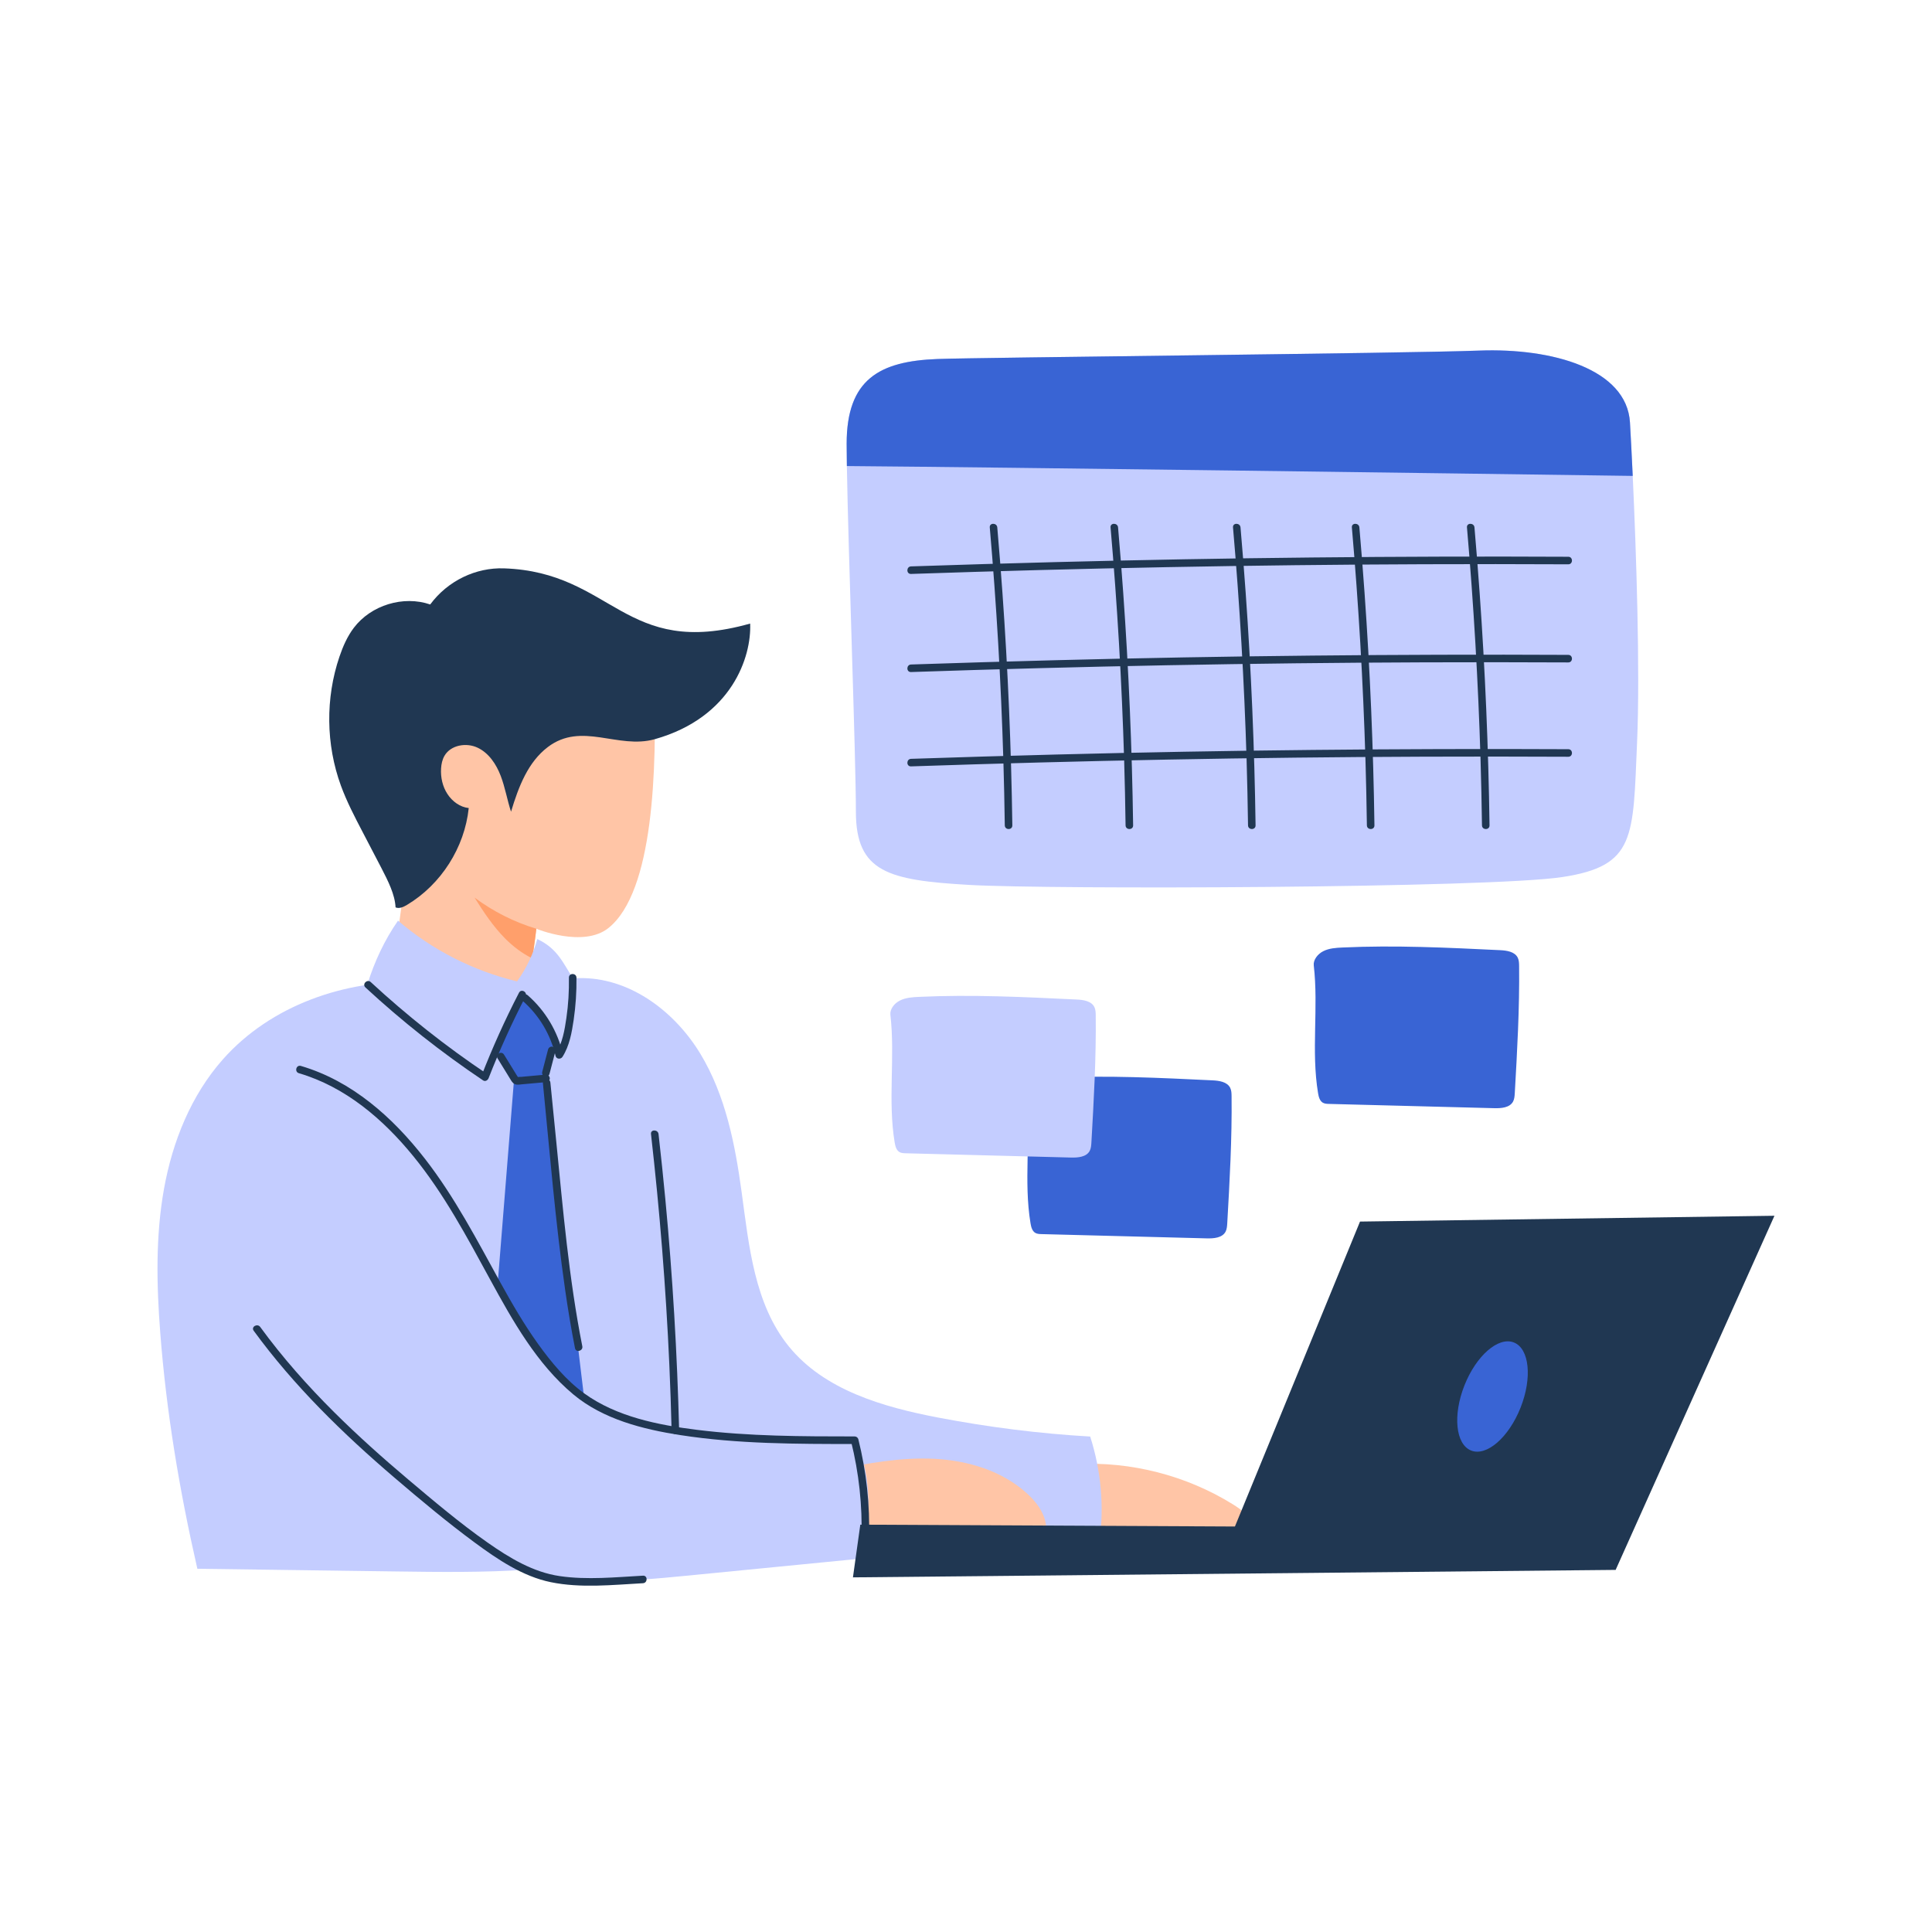 <?xml version="1.0" encoding="UTF-8"?> <svg xmlns="http://www.w3.org/2000/svg" width="3000" height="3000" viewBox="0 0 3000 3000" fill="none"><path d="M627.127 1379.83L609.842 1507.09C609.842 1507.09 804.842 1600.78 814.275 1559.24C818.787 1539.03 823.24 1511.49 826.639 1488.22C830.389 1462.62 832.791 1442.17 832.791 1442.17C832.791 1442.17 905.74 1472.23 944.822 1441C1015.13 1384.75 1020.17 1193.97 1015.72 1055.57L708.924 1056.86L582.186 1168.48L627.127 1379.83Z" fill="#FFC5A6"></path><path d="M614.233 1409C620.034 1411.41 626.538 1408.36 631.929 1405.14C684.839 1373.5 721.46 1316.07 727.847 1254.73C714.37 1253.32 702.3 1244.53 694.741 1232.87C687.183 1221.27 684.019 1207.03 684.897 1193.2C685.308 1186.35 686.772 1179.43 690.229 1173.52C699.956 1156.82 724.038 1152.71 741.558 1160.98C759.077 1169.24 770.561 1186.64 777.476 1204.69C784.39 1222.73 787.495 1242.01 793.53 1260.41C805.483 1220.74 820.073 1183.3 850.542 1160.1C903.276 1120.02 959.409 1163.96 1016.83 1147.79C1136.6 1113.98 1167.12 1019.53 1164.84 968.262C968.96 1023.52 951.968 888.281 782.515 882.539C739.272 881.074 695.561 901.406 668.022 938.613C626.304 924.316 576.206 939.609 549.487 974.765C539.351 988.125 532.495 1003.77 527.104 1019.65C505.19 1084.16 506.011 1156.11 529.39 1220.04C538.413 1244.65 550.542 1267.97 562.671 1291.17C572.456 1309.98 582.3 1328.79 592.085 1347.6C602.515 1367.81 613.237 1388.79 614.233 1409Z" fill="#203752"></path><path d="M736.932 1393.83C750.936 1416.22 765.701 1438.42 784.275 1457.23C796.697 1469.65 810.936 1480.61 826.697 1488.23C830.447 1462.62 832.85 1442.17 832.85 1442.17C797.752 1431.51 766.346 1415.57 736.932 1393.83Z" fill="#FF9F6B"></path><path d="M1671.44 2273.44C1756.17 2269.04 1842.07 2291.07 1914.2 2335.78C1927.85 2344.22 1941.97 2354.77 1946.07 2370.29C1947.13 2374.34 1947.36 2379.02 1944.9 2382.42C1942.21 2386.06 1937.28 2387.11 1932.83 2387.81C1894.28 2393.73 1855.14 2394.61 1816.11 2395.49C1785.41 2396.19 1754.76 2396.84 1724.06 2397.54C1714.75 2397.77 1704.96 2397.83 1696.64 2393.61C1678.65 2384.41 1675.84 2360.27 1675.37 2340.06C1674.9 2318.32 1674.37 2296.64 1671.44 2273.44Z" fill="#FFC5A6"></path><path d="M1707.42 2390.56C1541.31 2408.73 1373.55 2397.89 1206.5 2403.22C1141.17 2405.27 1075.95 2409.84 1010.97 2416.87C947.224 2423.73 883.65 2432.99 819.665 2437.32C751.345 2441.95 682.849 2441.07 614.353 2440.13C511.696 2438.73 409.099 2437.32 306.443 2435.97C278.259 2312.52 258.22 2191.52 248.845 2069.65C243.103 1995.11 241.462 1919.65 254.646 1846.11C267.829 1772.52 296.775 1700.5 346.404 1644.61C420.642 1561.05 535.72 1521.15 646.755 1524.9C711.032 1528.3 775.661 1531.75 839.646 1524.55C861.911 1522.03 884.177 1518.22 906.56 1518.81C981.736 1520.62 1048.94 1572.3 1087.79 1636.75C1126.64 1701.15 1141.52 1776.97 1151.66 1851.5C1163.08 1935.29 1171.58 2025.17 1224.96 2090.8C1280.27 2158.77 1371.27 2184.84 1457.34 2201.31C1534.86 2216.07 1613.26 2226.09 1692.83 2230.66C1709.76 2283.34 1714.63 2340 1707.42 2390.56Z" fill="#C4CDFF"></path><path d="M1295.68 2282.58C1346.89 2272.21 1398.81 2262.6 1450.95 2265.24C1503.1 2267.87 1556.19 2283.87 1594.8 2319.09C1608.57 2331.68 1620.7 2347.33 1623.86 2365.73C1624.45 2369.3 1624.74 2373.11 1623.69 2376.57C1620.11 2388.46 1604.82 2391.21 1592.4 2391.74C1536.03 2394.26 1479.61 2395.9 1423.24 2392.97C1397.34 2391.62 1371.21 2389.28 1346.48 2381.55C1326.79 2375.34 1306.81 2364.38 1298.32 2345.57C1290.11 2327.29 1294.45 2306.08 1295.68 2282.58Z" fill="#FFC5A6"></path><path d="M747.713 1598.38L798.514 1672.21L765.994 2078.55L870.35 2270.68L912.244 2214.08L846.736 1668.22L866.072 1598.67L839.764 1533.57L772.791 1530.76L747.713 1598.38Z" fill="#3964D4"></path><path d="M524.88 1679.41C524.88 1679.41 719.411 1909.16 815.446 2060.91C913.473 2215.84 961.462 2230.72 1331.42 2243.26C1354.51 2296.87 1349.88 2357.81 1342.85 2419.62C1250.45 2428.71 1158.1 2437.73 1065.7 2446.81C970.251 2456.19 869.821 2464.8 782.165 2425.84C741.266 2407.67 705.407 2379.96 671.305 2350.95C587.985 2280.05 512.692 2199.72 447.302 2111.95C429.958 2088.63 413.024 2064.37 404.294 2036.66C393.864 2003.67 395.739 1968.1 400.954 1933.88C415.368 1839.78 454.86 1749.55 524.88 1679.41Z" fill="#C4CDFF"></path><path d="M834.314 1458.17C828.162 1480.67 818.318 1502.17 802.908 1523.91C734.939 1507.56 670.955 1475.04 618.045 1429.57C597.244 1459.46 581.6 1492.91 570.877 1527.25C619.979 1590.71 686.482 1640.57 760.779 1671.33C773.025 1627.15 789.139 1584.14 808.885 1543.13C837.068 1570.72 858.631 1605 870.643 1644.85C877.557 1611.1 894.842 1553.79 889.803 1519.04C874.51 1496.37 866.482 1473.17 834.314 1458.17Z" fill="#C4CDFF"></path><path d="M1335.87 2367.48L1324.45 2449.33L2508.75 2437.73L2755.37 1887.83L2111.83 1896.85L1917.59 2370.35L1335.87 2367.48Z" fill="#203752"></path><path d="M2361.15 2185.74C2379.49 2139.41 2374.85 2094.12 2350.78 2084.59C2326.71 2075.06 2292.32 2104.9 2273.98 2151.23C2255.64 2197.57 2260.28 2242.86 2284.35 2252.39C2308.42 2261.92 2342.8 2232.08 2361.15 2185.74Z" fill="#3964D4"></path><path d="M567.427 1533.28C624.497 1586.08 685.669 1634.36 750.181 1677.66C753.638 1679.94 757.505 1677.31 758.735 1674.08C775.61 1630.84 794.77 1588.54 816.099 1547.29C819.556 1540.61 809.419 1534.75 805.903 1541.49C784.106 1583.62 764.653 1626.86 747.427 1671.04C750.298 1669.87 753.11 1668.63 755.981 1667.46C692.231 1624.69 631.997 1576.99 575.63 1524.9C570.122 1519.81 561.86 1528.13 567.427 1533.28Z" fill="#203752"></path><path d="M811.228 1553.79C837.009 1576.34 854.938 1606.23 862.673 1639.63C863.903 1644.84 870.817 1645.19 873.454 1641.03C884.294 1623.92 887.868 1603.42 890.798 1583.67C893.962 1561.93 895.427 1540.08 895.134 1518.16C895.017 1510.6 883.298 1510.54 883.415 1518.1C883.708 1539.02 882.536 1559.94 879.489 1580.68C876.735 1599.43 873.571 1619 863.317 1635.29C866.892 1635.76 870.466 1636.23 874.099 1636.7C865.895 1601.42 846.735 1569.31 819.489 1545.47C813.806 1540.49 805.544 1548.81 811.228 1553.79Z" fill="#203752"></path><path d="M851.072 1629.5C848.025 1641.22 844.978 1652.88 841.931 1664.59C841.169 1667.58 842.986 1671.1 846.091 1671.74C849.197 1672.45 852.419 1670.75 853.24 1667.58C856.286 1655.86 859.333 1644.2 862.38 1632.49C863.142 1629.5 861.326 1625.98 858.22 1625.34C855.173 1624.69 851.951 1626.33 851.072 1629.5Z" fill="#203752"></path><path d="M772.56 1643.38C776.837 1650.36 781.114 1657.27 785.392 1664.24C787.501 1667.7 789.669 1671.22 791.778 1674.67C793.829 1677.95 795.587 1681.64 799.278 1683.34C802.618 1684.93 806.485 1684.11 810.06 1683.75C814.161 1683.4 818.321 1682.99 822.423 1682.64C830.86 1681.88 839.357 1681.12 847.794 1680.36C850.958 1680.06 853.653 1677.89 853.712 1674.55C853.712 1671.63 851.075 1668.4 847.911 1668.64C840.587 1669.28 833.263 1669.98 825.939 1670.63C822.306 1670.98 818.614 1671.27 814.981 1671.63C813.165 1671.8 811.349 1671.98 809.474 1672.15C807.892 1672.27 805.314 1672.04 803.907 1672.62C803.204 1672.56 803.263 1672.62 804.024 1672.91C804.728 1673.32 804.845 1673.32 804.376 1672.8C804.376 1672.27 803.321 1671.1 803.028 1670.69C802.091 1669.16 801.153 1667.58 800.157 1666.06C798.282 1662.95 796.349 1659.91 794.474 1656.8C790.548 1650.41 786.622 1644.09 782.696 1637.7C778.771 1631.14 768.575 1636.94 772.56 1643.38Z" fill="#203752"></path><path d="M842.926 1680.94C853.59 1788.4 862.262 1896.33 877.614 2003.26C881.95 2033.44 886.93 2063.49 892.848 2093.44C894.313 2100.88 905.622 2097.83 904.215 2090.51C883.414 1985.51 874.274 1878.69 863.727 1772.28C860.68 1741.87 857.692 1711.46 854.645 1681.05C853.883 1673.55 842.164 1673.44 842.926 1680.94Z" fill="#203752"></path><path d="M393.92 2066.36C456.323 2151.85 532.319 2225.97 612.592 2294.59C653.08 2329.21 694.213 2363.61 737.104 2395.25C772.377 2421.27 811.518 2447.81 855.17 2456.77C901.869 2466.38 951.264 2460.99 998.373 2458.41C1005.87 2458 1005.99 2446.28 998.432 2446.7C955.893 2449.04 911.83 2453.55 869.408 2447.4C827.631 2441.36 790.951 2418.98 756.908 2395.13C714.018 2365.07 673.705 2330.91 633.686 2297.16C594.311 2263.94 555.815 2229.55 519.252 2193.22C477.651 2151.85 438.627 2107.91 404.057 2060.5C399.662 2054.47 389.467 2060.27 393.92 2066.36Z" fill="#203752"></path><path d="M464.12 1666.47C536.307 1687.68 594.725 1737.66 641.542 1795.02C689.588 1853.85 724.979 1920.7 761.19 1987.03C795.936 2050.78 833.612 2117.93 890.155 2165.16C936.444 2203.83 998.26 2219.41 1056.62 2228.44C1145.86 2242.27 1236.97 2242.21 1327.09 2242.27C1325.21 2240.8 1323.34 2239.34 1321.46 2237.87C1333.77 2287.15 1339.22 2337.77 1337.69 2388.57C1337.46 2396.13 1349.18 2396.19 1349.41 2388.63C1350.99 2336.89 1345.37 2285.16 1332.83 2234.88C1332.19 2232.36 1329.78 2230.49 1327.21 2230.49C1245.53 2230.49 1163.26 2230.31 1082.11 2220.23C1021.99 2212.79 957.421 2199.96 907.323 2163.75C879.198 2143.42 855.936 2115.23 835.78 2087.23C813.924 2056.82 795.116 2024.3 777.01 1991.54C740.682 1925.57 706.17 1858.95 659.823 1799.3C609.901 1735.08 546.62 1678.48 467.167 1655.16C459.901 1653.05 456.854 1664.36 464.12 1666.47Z" fill="#203752"></path><path d="M1010.86 1760.92C1024.39 1879.92 1034 1999.39 1039.34 2119.04C1040.86 2153.08 1042.03 2187.13 1042.85 2221.17C1043.03 2228.73 1054.75 2228.79 1054.57 2221.23C1051.52 2101.46 1044.49 1981.87 1033.18 1862.63C1029.96 1828.71 1026.44 1794.84 1022.58 1760.97C1021.7 1753.59 1009.98 1753.47 1010.86 1760.92Z" fill="#203752"></path><path d="M2542.03 1153.12C2535.64 1300.19 2540.09 1344.61 2426.01 1361.89C2311.99 1379.23 1629.49 1381.34 1504.68 1374.08C1379.94 1366.81 1329.02 1354.62 1329.02 1260.29C1329.02 1174.68 1317.18 856.871 1315.01 723.687C1314.78 710.093 1314.66 698.433 1314.66 689.117C1314.66 588.687 1365.87 560.855 1455.58 557.457C1519.39 555.054 2182.44 548.726 2296.75 544.39C2411.13 540.054 2526.09 573.335 2531.01 656.011C2532.12 675.054 2533.65 704 2535.29 738.98C2540.68 855.64 2546.95 1039.92 2542.03 1153.12Z" fill="#C4CDFF"></path><path d="M2535.29 738.98C2237.22 734.82 1568.73 725.738 1315.01 723.687C1314.78 710.093 1314.66 698.433 1314.66 689.117C1314.66 588.687 1365.87 560.855 1455.58 557.457C1519.39 555.054 2182.44 548.726 2296.75 544.39C2411.13 540.054 2526.09 573.335 2531.01 656.011C2532.12 675.054 2533.65 704 2535.29 738.98Z" fill="#3964D4"></path><path d="M1593.52 1701.16C1601.13 1767.01 1589.3 1834.22 1600.2 1899.61C1601.13 1905.24 1602.72 1911.57 1607.64 1914.44C1610.51 1916.08 1614.03 1916.25 1617.37 1916.31C1702.79 1918.54 1788.22 1920.71 1873.65 1922.93C1884.55 1923.23 1897.68 1922.29 1902.95 1912.74C1905.06 1908.87 1905.35 1904.24 1905.65 1899.85C1909.4 1834.05 1913.15 1768.13 1912.38 1702.21C1912.33 1697.82 1912.21 1693.19 1910.28 1689.26C1905.59 1679.77 1892.99 1678.01 1882.44 1677.54C1801 1673.62 1719.44 1669.63 1637.99 1673.44C1627.85 1673.91 1617.37 1674.55 1608.34 1679.12C1599.26 1683.64 1592.58 1693.01 1593.52 1701.16Z" fill="#3964D4"></path><path d="M2040 1499.01C2047.62 1564.87 2035.78 1632.07 2046.68 1697.46C2047.62 1703.09 2049.2 1709.42 2054.12 1712.29C2056.99 1713.93 2060.51 1714.1 2063.85 1714.16C2149.28 1716.39 2234.7 1718.56 2320.13 1720.78C2331.03 1721.08 2344.16 1720.14 2349.43 1710.59C2351.54 1706.72 2351.83 1702.09 2352.13 1697.7C2355.88 1631.9 2359.63 1565.98 2358.87 1500.06C2358.81 1495.67 2358.69 1491.04 2356.76 1487.11C2352.07 1477.62 2339.47 1475.86 2328.92 1475.39C2247.48 1471.47 2165.92 1467.48 2084.47 1471.29C2074.33 1471.76 2063.85 1472.41 2054.82 1476.98C2045.74 1481.49 2039.06 1490.86 2040 1499.01Z" fill="#3964D4"></path><path d="M1382.58 1575.65C1390.2 1641.51 1378.36 1708.71 1389.26 1774.11C1390.2 1779.73 1391.78 1786.06 1396.7 1788.93C1399.57 1790.57 1403.09 1790.75 1406.43 1790.8C1491.86 1793.03 1577.29 1795.2 1662.72 1797.43C1673.62 1797.72 1686.74 1796.78 1692.01 1787.23C1694.12 1783.36 1694.42 1778.73 1694.71 1774.34C1698.46 1708.54 1702.21 1642.62 1701.45 1576.7C1701.39 1572.31 1701.27 1567.68 1699.34 1563.75C1694.65 1554.26 1682.05 1552.5 1671.51 1552.04C1590.06 1548.11 1508.5 1544.13 1427.05 1547.93C1416.92 1548.4 1406.43 1549.05 1397.4 1553.62C1388.32 1558.07 1381.64 1567.45 1382.58 1575.65Z" fill="#C4CDFF"></path><path d="M1414.63 891.205C1547.17 886.693 1679.71 883.178 1812.25 880.658C1944.85 878.139 2077.39 876.615 2209.98 876.146C2285.04 875.854 2360.1 875.912 2435.22 876.264C2442.78 876.322 2442.84 864.604 2435.28 864.545C2302.68 863.9 2170.08 864.311 2037.48 865.658C1904.89 867.006 1772.35 869.408 1639.75 872.807C1564.69 874.74 1489.69 876.967 1414.63 879.486C1407.13 879.779 1407.07 891.498 1414.63 891.205Z" fill="#203752"></path><path d="M1414.63 1043.55C1547.17 1039.04 1679.71 1035.52 1812.25 1033C1944.85 1030.48 2077.39 1028.96 2209.98 1028.49C2285.04 1028.2 2360.1 1028.26 2435.22 1028.61C2442.78 1028.67 2442.84 1016.95 2435.28 1016.89C2302.68 1016.24 2170.08 1016.65 2037.48 1018C1904.89 1019.35 1772.35 1021.75 1639.75 1025.15C1564.69 1027.08 1489.69 1029.31 1414.63 1031.83C1407.13 1032.12 1407.07 1043.84 1414.63 1043.55Z" fill="#203752"></path><path d="M1414.63 1190.03C1547.17 1185.52 1679.71 1182.01 1812.25 1179.49C1944.85 1176.97 2077.39 1175.44 2209.98 1174.97C2285.04 1174.68 2360.1 1174.74 2435.22 1175.09C2442.78 1175.15 2442.84 1163.43 2435.28 1163.37C2302.68 1162.73 2170.08 1163.14 2037.48 1164.49C1904.89 1165.83 1772.35 1168.24 1639.75 1171.63C1564.69 1173.57 1489.69 1175.79 1414.63 1178.31C1407.13 1178.61 1407.07 1190.33 1414.63 1190.03Z" fill="#203752"></path><path d="M1536.91 818.962C1547.34 938.962 1554.37 1059.25 1558 1179.67C1559 1213.65 1559.76 1247.63 1560.23 1281.62C1560.35 1289.18 1572.07 1289.24 1571.95 1281.68C1570.25 1161.21 1565.15 1040.86 1556.6 920.681C1554.2 886.755 1551.5 852.888 1548.57 819.021C1547.98 811.521 1536.27 811.462 1536.91 818.962Z" fill="#203752"></path><path d="M1724.47 818.962C1734.9 938.962 1741.93 1059.25 1745.56 1179.67C1746.56 1213.65 1747.32 1247.63 1747.79 1281.62C1747.9 1289.18 1759.62 1289.24 1759.51 1281.68C1757.81 1161.21 1752.71 1040.86 1744.15 920.681C1741.75 886.755 1739.06 852.888 1736.13 819.021C1735.54 811.521 1723.82 811.462 1724.47 818.962Z" fill="#203752"></path><path d="M1914.61 818.962C1925.04 938.962 1932.07 1059.25 1935.71 1179.67C1936.7 1213.65 1937.46 1247.63 1937.93 1281.62C1938.05 1289.18 1949.77 1289.24 1949.65 1281.68C1947.95 1161.21 1942.85 1040.86 1934.3 920.681C1931.9 886.755 1929.2 852.888 1926.27 819.021C1925.69 811.521 1913.97 811.462 1914.61 818.962Z" fill="#203752"></path><path d="M2099.18 818.962C2109.61 938.962 2116.64 1059.25 2120.28 1179.67C2121.27 1213.65 2122.03 1247.63 2122.5 1281.62C2122.62 1289.18 2134.34 1289.24 2134.22 1281.68C2132.52 1161.21 2127.42 1040.86 2118.87 920.681C2116.47 886.755 2113.77 852.888 2110.84 819.021C2110.26 811.521 2098.54 811.462 2099.18 818.962Z" fill="#203752"></path><path d="M2277.89 818.962C2288.32 938.962 2295.35 1059.25 2298.99 1179.67C2299.98 1213.65 2300.74 1247.63 2301.21 1281.62C2301.33 1289.18 2313.05 1289.24 2312.93 1281.68C2311.23 1161.21 2306.13 1040.86 2297.58 920.681C2295.18 886.755 2292.48 852.888 2289.55 819.021C2288.97 811.521 2277.25 811.462 2277.89 818.962Z" fill="#203752"></path></svg> 